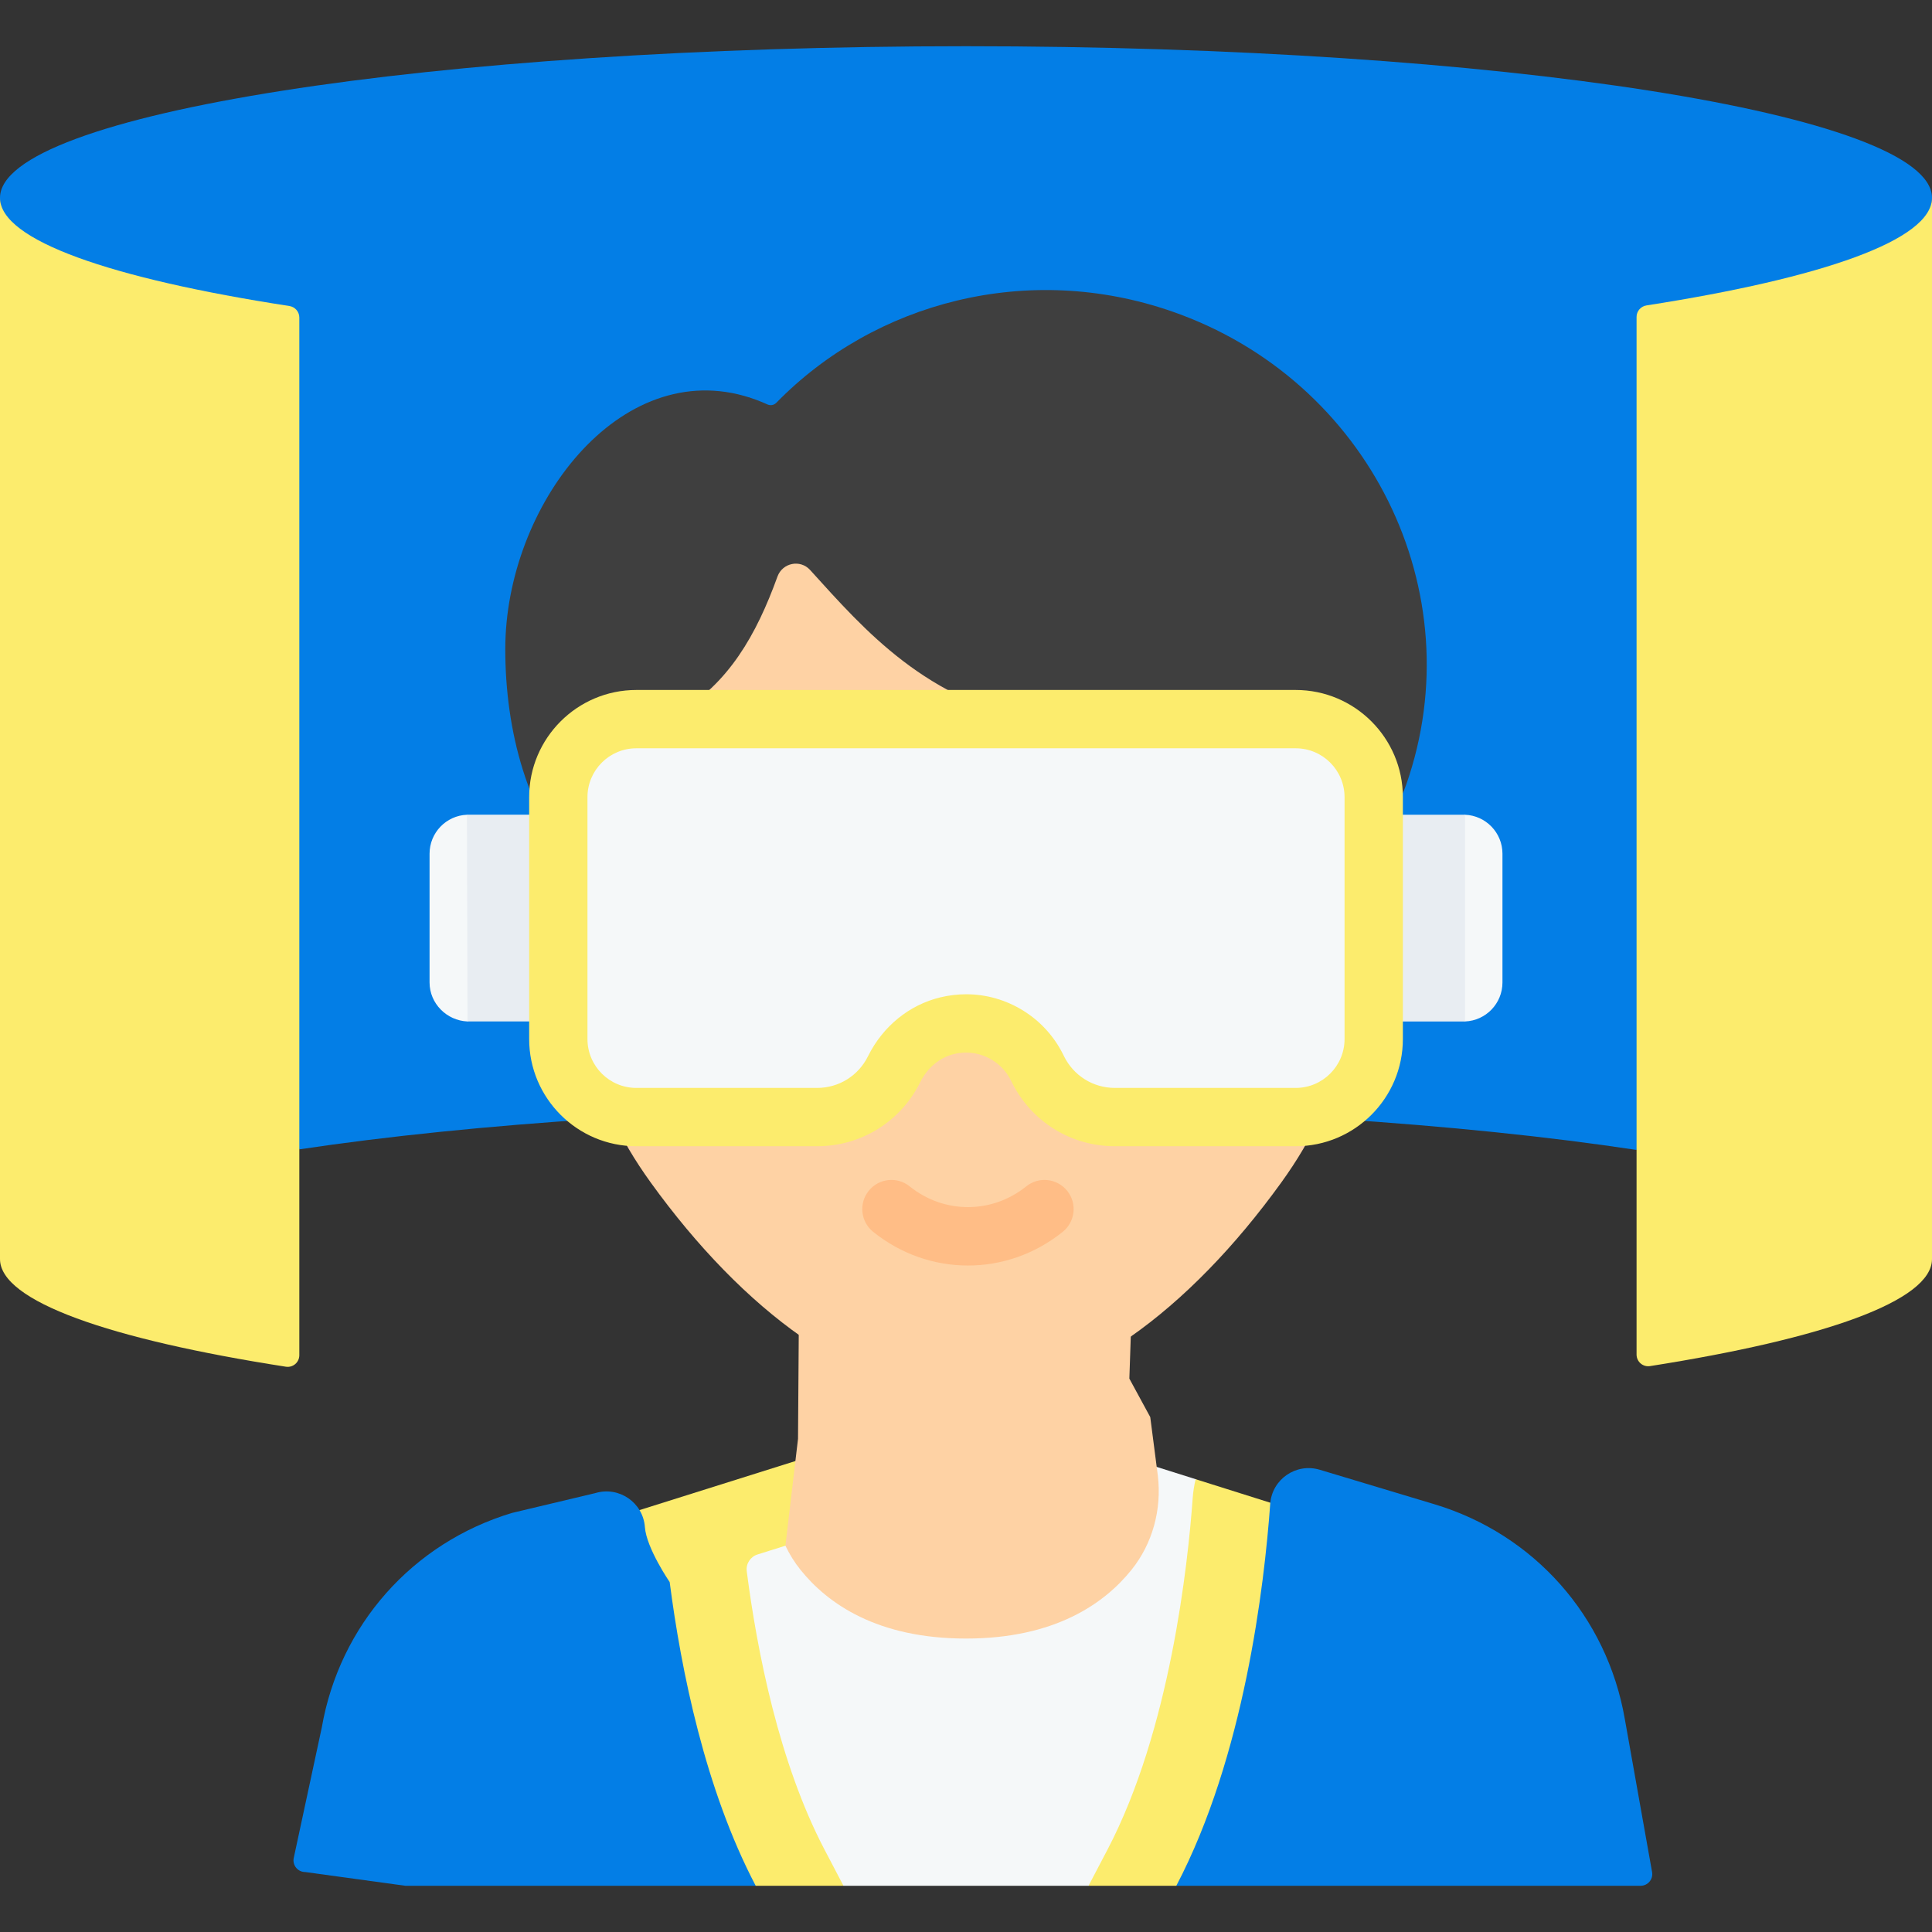 <svg width="170" height="170" viewBox="0 0 170 170" fill="none" xmlns="http://www.w3.org/2000/svg">
<rect x="0" y="0" width="170" height="170" fill="#333333" stroke="none"/>
<g clip-path="url(#clip0_213_10111)">
<path d="M170 17.407C170 23.509 152.472 30.772 152.472 30.772L144.004 101.186C128.715 98.87 107.918 97.447 85 97.447C62.254 97.447 41.594 98.846 26.338 101.134L18.795 37.293C18.795 37.293 4.33 25.112 0.637 19.448C0.086 18.604 0 17.9 0 17.407C0 10.039 38.057 4.067 85 4.067C131.943 4.067 170 10.039 170 17.407Z" fill="#037EE6"/>
<path d="M170 17.407V110.787C170 114.463 160.521 117.794 145.187 120.206C144.565 120.304 144.004 119.821 144.004 119.192V27.889C144.004 27.382 144.375 26.953 144.876 26.875C160.393 24.459 170 21.108 170 17.407Z" fill="#FCEC6D"/>
<path d="M26.338 27.941V119.246C26.338 119.874 25.778 120.357 25.157 120.26C9.622 117.843 0 114.491 0 110.787V17.407C0 21.135 9.749 24.507 25.465 26.927C25.965 27.005 26.338 27.434 26.338 27.941Z" fill="#FCEC6D"/>
<path d="M127.313 89.118L42.077 89.096C42.029 89.096 41.184 89.882 41.136 89.88C39.306 89.805 37.798 88.298 37.798 86.45V75.121C37.798 73.272 39.258 71.765 41.088 71.691C41.135 71.689 44.103 73.07 44.151 73.07L127.423 72.743C127.471 72.743 128.866 71.689 128.914 71.691C130.743 71.766 132.204 73.273 132.204 75.121V86.45C132.204 88.298 130.743 89.806 128.914 89.88C128.866 89.882 127.361 89.118 127.313 89.118Z" fill="#F5F8F9"/>
<path d="M128.914 71.691V89.878C128.866 89.881 128.818 89.881 128.77 89.881H112.837V71.688H128.77C128.818 71.687 128.865 71.687 128.914 71.691Z" fill="#E8EDF2"/>
<path d="M41.231 71.687H57.164V89.881L41.136 89.879C41.184 89.883 41.088 89.879 41.136 89.879L41.088 71.691C41.136 71.687 41.184 71.687 41.231 71.687Z" fill="#E8EDF2"/>
<path d="M138.789 151.943C137.509 144.584 132.193 138.574 125.045 136.406L108.544 132.398L105.21 130.156L98.821 128.144H71.311L47.906 138.57C40.738 140.726 32.49 144.598 31.207 151.973L68.041 163.023L74.219 165.933H95.782L103.013 163.984L138.789 151.943Z" fill="#F5F8F9"/>
<path d="M74.596 133.233L75.228 128.143H71.312L44.994 136.424C37.825 138.579 32.489 144.599 31.206 151.974L37.698 154.543V154.542L66.496 165.933H74.219L72.554 162.756C68.537 155.095 66.617 145.272 65.708 138.259C65.623 137.602 66.023 136.98 66.655 136.781L73.412 134.656C74.048 134.454 74.514 133.896 74.596 133.233Z" fill="#FCEC6D"/>
<path d="M99.665 112.748L99.374 121.307L101.213 124.692L101.883 129.869C102.228 132.827 101.42 135.825 99.552 138.145C97.179 141.092 92.826 144.179 85 144.179C77.175 144.179 72.822 141.093 70.449 138.146C69.916 137.483 69.469 136.765 69.11 136.009L70.219 126.605L70.321 112.107L99.665 112.748Z" fill="#FED2A4"/>
<path d="M51.152 75.649C51.152 51.036 63.67 34.844 85 34.844C106.33 34.844 118.848 51.036 118.848 75.649C118.848 89.983 118.57 95.981 112.719 104.083C104.648 115.258 94.595 122.849 85 122.849C75.406 122.849 65.352 115.258 57.282 104.083C51.431 95.981 51.152 89.983 51.152 75.649Z" fill="#FED2A4"/>
<path d="M26.852 164.723C26.213 164.723 25.73 164.146 25.841 163.517L28.314 152.009C29.879 142.997 36.295 135.761 45.053 133.125L52.389 131.379C54.466 130.754 56.59 132.213 56.746 134.376C56.879 136.226 58.927 139.211 58.927 139.211C59.934 146.99 62.051 157.459 66.495 165.933H35.666L26.852 164.723Z" fill="#037EE6"/>
<path d="M138.789 151.943L103.506 165.933H95.782L97.448 162.755C102.965 152.234 104.529 137.625 104.946 131.834C104.987 131.259 105.075 130.699 105.209 130.158L125.044 136.407C132.194 138.572 137.509 144.582 138.789 151.943Z" fill="#FCEC6D"/>
<path d="M144.359 165.933C144.998 165.933 145.482 165.356 145.37 164.727L142.968 151.248C141.403 142.235 134.987 135 126.229 132.364L116.126 129.326C114.049 128.702 111.925 130.16 111.769 132.323C111.249 139.543 109.48 154.54 103.506 165.933H144.359Z" fill="#037EE6"/>
<path d="M123.74 69.025C122.771 71.793 120.446 74.63 118.847 76.939C118.788 76.5 118.388 76.312 110.483 73.237C106.667 71.754 115.419 67.201 108.772 66.396C107.846 66.283 103.984 67.08 91.67 63.659C81.408 61.607 76.201 55.578 71.283 50.155C70.416 49.198 68.85 49.52 68.411 50.734C66.55 55.874 64.117 60.147 59.592 62.807C54.255 65.946 51.153 76.939 51.153 76.939C48.081 69.897 45.868 64.683 45.868 57.554C45.868 47.926 50.564 38.057 58.473 35.546C60.9 34.776 66.003 34.995 66.003 34.995C66.509 35.158 67.018 35.355 67.528 35.587C67.794 35.707 68.105 35.653 68.309 35.443C76.968 26.572 90.456 23.003 103.124 27.404C120.45 33.418 129.68 52.053 123.74 69.025Z" fill="#3F3F3F"/>
<path d="M52.327 57.119C52.327 61.152 52.94 65.315 54.339 69.101C52.276 72.956 51.154 76.938 51.154 76.938C46.372 71.772 44.46 64.247 44.46 57.119C44.46 44.535 54.53 31.272 66.003 34.994C58.16 37.57 52.327 47.542 52.327 57.119Z" fill="#3F3F3F"/>
<path d="M120.875 70.143V91.428C120.875 95.219 117.801 98.294 114.009 98.294H98.106C95.231 98.294 92.604 96.663 91.329 94.086L91.255 93.937C90.665 92.746 89.765 91.778 88.68 91.105C87.151 90.156 85.253 89.794 83.353 90.25C81.3 90.743 79.608 92.194 78.672 94.086C77.397 96.663 74.77 98.294 71.895 98.294H55.992C52.2 98.294 49.126 95.22 49.126 91.428V70.143C49.126 66.351 52.2 63.277 55.992 63.277H114.009C117.801 63.277 120.875 66.351 120.875 70.143Z" fill="#F5F8F9"/>
<path d="M114.009 100.859H98.107C94.228 100.859 90.75 98.699 89.03 95.223L88.957 95.075C88.591 94.338 88.028 93.719 87.329 93.285C86.317 92.657 85.117 92.466 83.952 92.745C82.688 93.048 81.602 93.952 80.972 95.223C79.252 98.699 75.774 100.859 71.895 100.859H55.992C50.792 100.859 46.562 96.628 46.562 91.427V70.143C46.562 64.943 50.792 60.712 55.992 60.712H114.01C119.21 60.712 123.441 64.942 123.441 70.143V91.427C123.441 96.628 119.21 100.859 114.009 100.859ZM85.014 87.487C86.774 87.487 88.502 87.975 90.033 88.925C91.545 89.862 92.763 91.202 93.554 92.797L93.628 92.948C94.477 94.662 96.193 95.728 98.107 95.728H114.009C116.381 95.728 118.31 93.799 118.31 91.427V70.143C118.31 67.772 116.381 65.843 114.009 65.843H55.992C53.621 65.843 51.692 67.772 51.692 70.143V91.427C51.692 93.799 53.621 95.728 55.992 95.728H71.895C73.809 95.728 75.525 94.662 76.373 92.948C77.68 90.308 80.006 88.415 82.754 87.756C83.505 87.576 84.263 87.487 85.014 87.487Z" fill="#FCEC6D"/>
<path d="M85.172 111.356C82.228 111.356 79.285 110.367 76.828 108.388C75.725 107.499 75.551 105.884 76.44 104.781C77.328 103.677 78.943 103.503 80.047 104.393C83.065 106.823 87.279 106.823 90.296 104.393C91.399 103.503 93.014 103.678 93.904 104.781C94.792 105.884 94.618 107.499 93.515 108.388C91.059 110.367 88.115 111.356 85.172 111.356Z" fill="#FFBD86"/>
</g>
<defs>
<clipPath id="clip0_213_10111">
<rect width="170" height="170" fill="white"/>
</clipPath>
</defs>
</svg>
